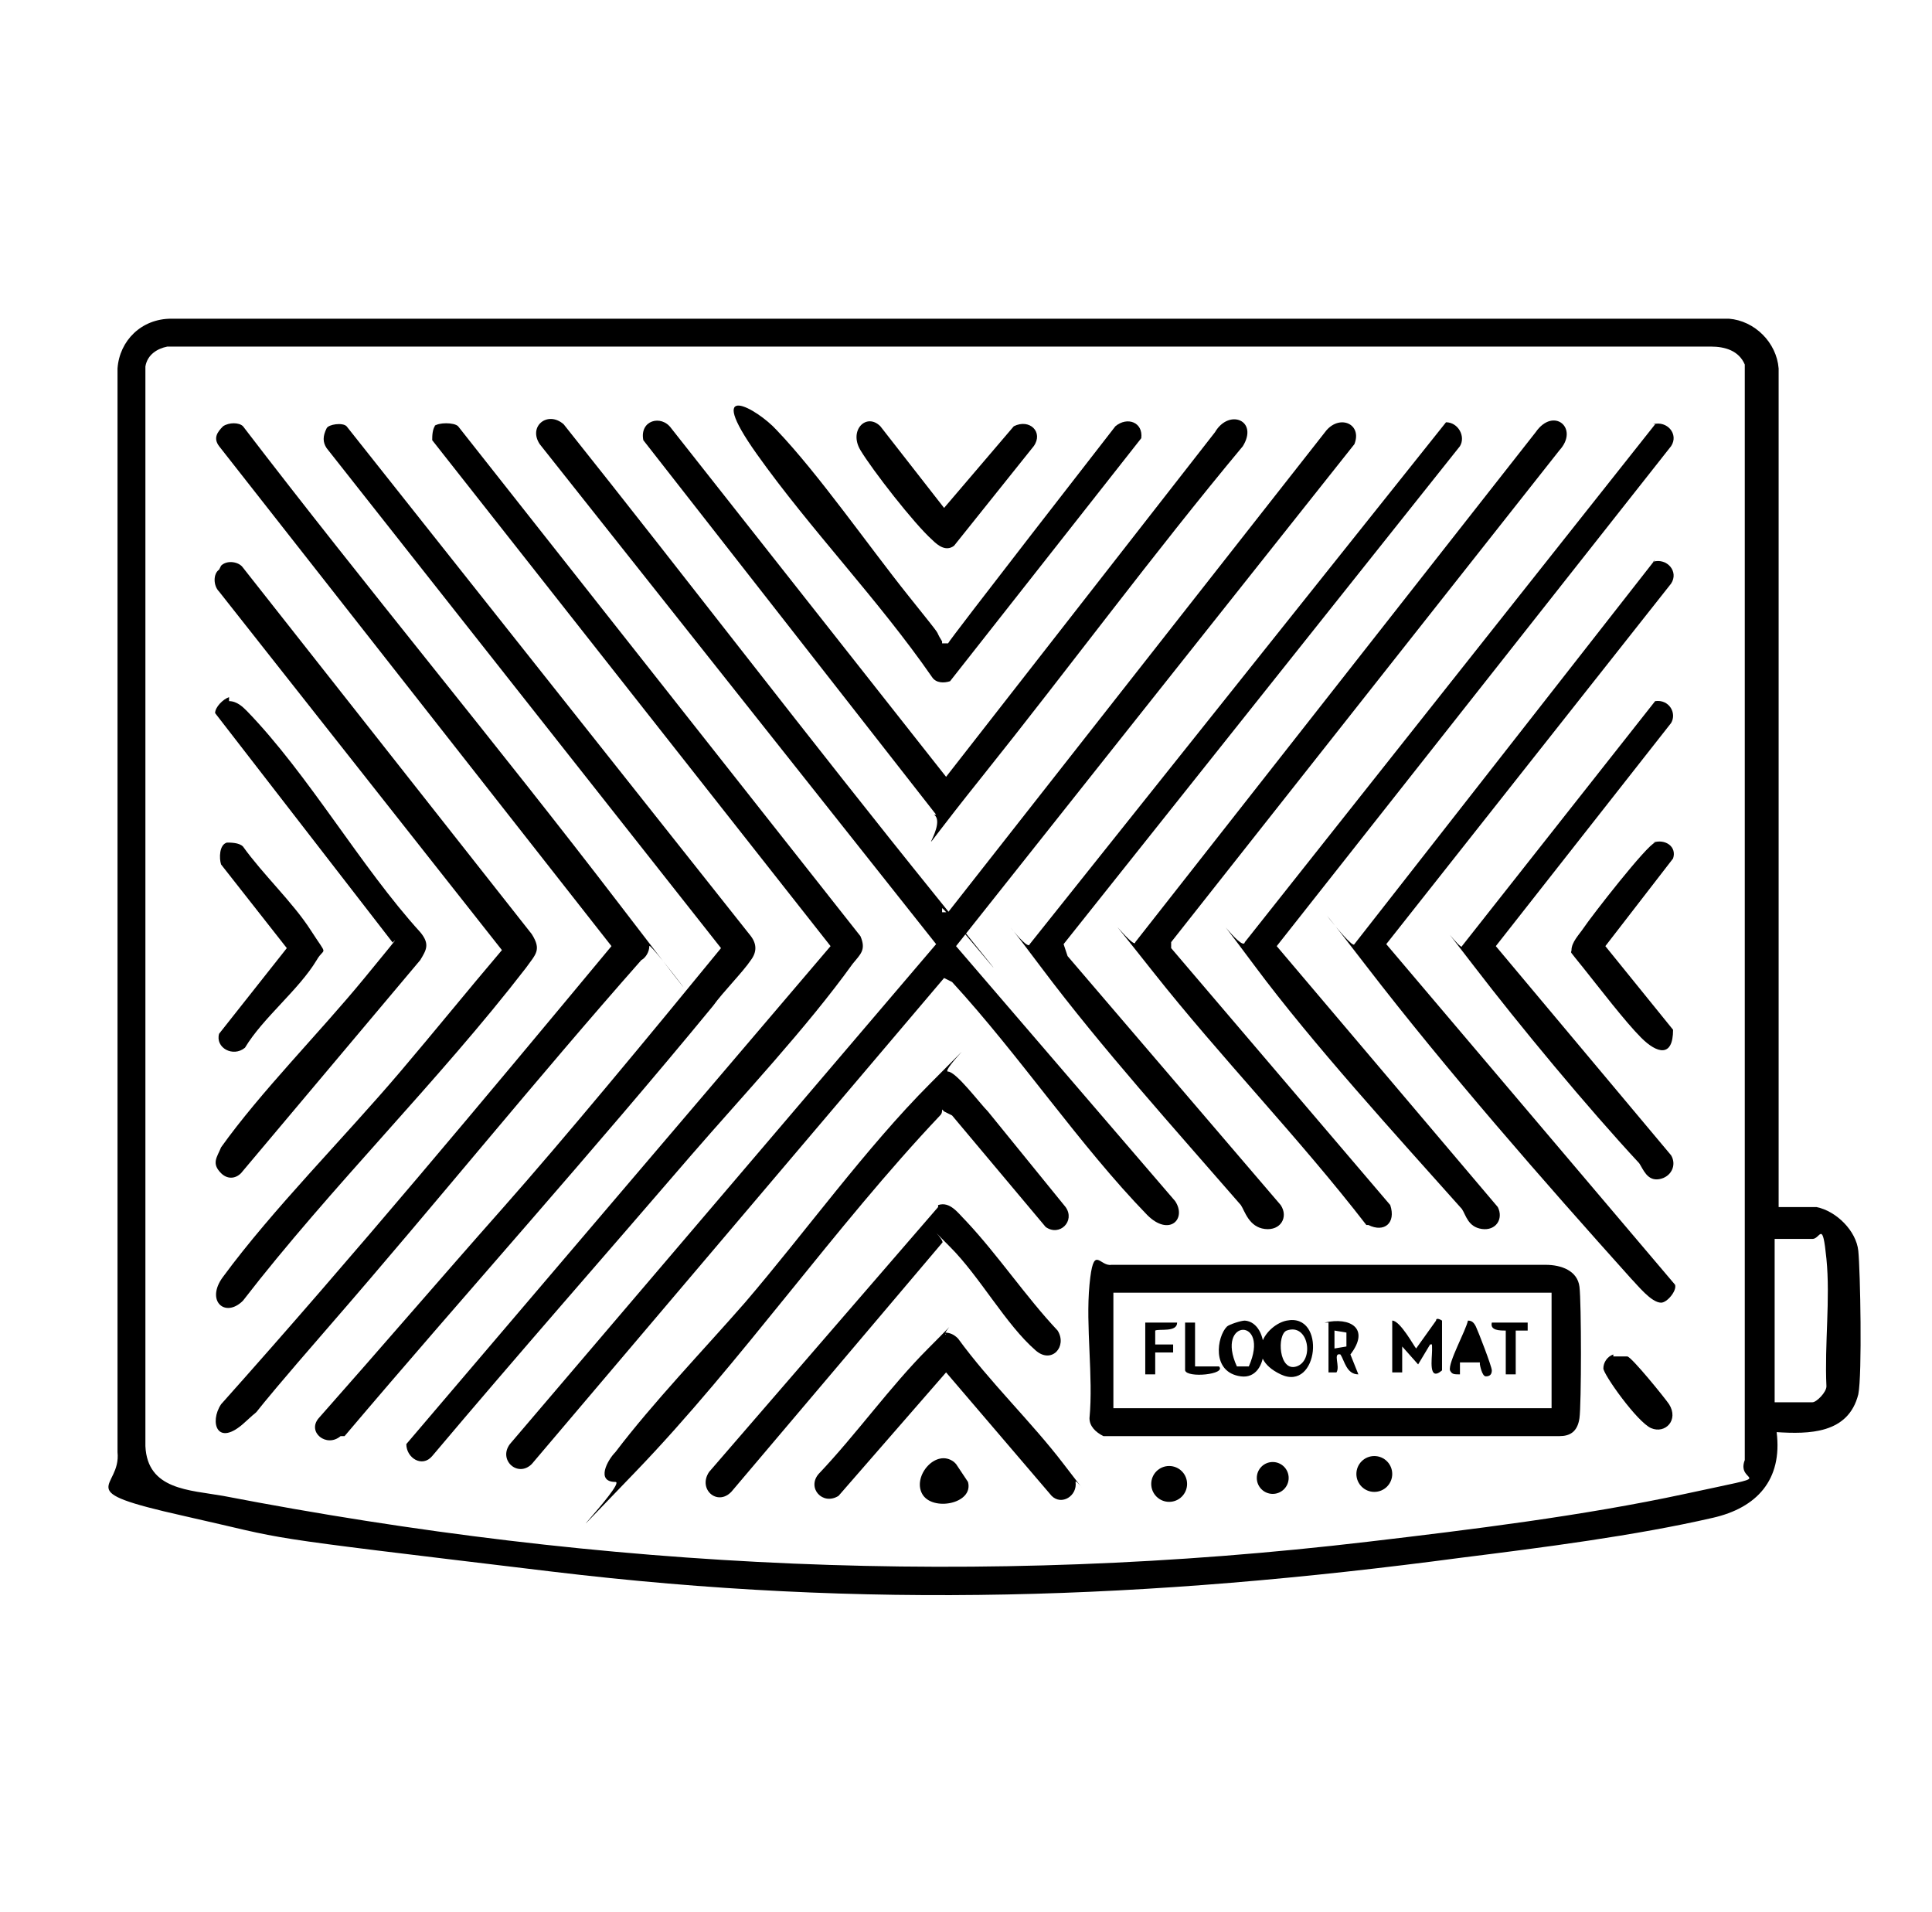 <svg viewBox="0 0 97 96" version="1.1" xmlns="http://www.w3.org/2000/svg" id="Layer_1">
  
  <path d="M91.2,60.6c1,.2,2,1.2,2.1,2.2s.2,6.2,0,7.2c-.5,2-2.5,2-4.1,1.9.3,2.4-1,3.8-3.2,4.3-3.9.9-8.6,1.5-12.6,2-15.8,2.1-29.9,2.6-45.7.7s-12.7-1.5-18.5-2.8-3.1-1.3-3.3-3.2V18.5c.1-1.4,1.2-2.5,2.7-2.5h78.2c1.3.1,2.4,1.2,2.5,2.5v42.1c.6,0,1.4,0,2,0ZM8.4,17.4c-.5.1-1,.4-1.1,1v54.2c.1,2.2,2.2,2.2,3.9,2.5,19.2,3.7,38,4.6,57.5,2.3,5.1-.6,10.8-1.3,15.9-2.4s2.5-.4,3-1.7V18.3c-.3-.7-1-.9-1.7-.9H8.4ZM89.1,70.4h1.9c.2,0,.7-.5.7-.8-.1-2.1.2-4.4,0-6.4s-.3-1-.7-1h-1.9v8.3Z"></path>
  <path d="M47.3,45.8h.3c0,0,19-24.2,19-24.2.7-.8,1.8-.3,1.4.7l-20,25.2,11,12.8c.6.9-.3,1.8-1.4.7-3.4-3.5-6.4-8-9.8-11.7l-.4-.2-20.7,24.4c-.7.7-1.7-.2-1.1-1l21.4-25.1-19.9-25.1c-.6-.9.4-1.7,1.2-1,6.3,7.9,12.4,15.9,18.7,23.7s.3.4.3.6Z"></path>
  <path d="M21.8,21.4c.2-.2,1-.2,1.2,0l20.2,25.6c.3.7,0,.9-.4,1.4-2.3,3.2-5.5,6.6-8.1,9.6-4.3,5-8.7,10-13,15.1-.5.6-1.3.1-1.3-.6l21.3-25-20-25.4c0-.2,0-.6.2-.8Z"></path>
  <path d="M17.1,72.1c-.7.6-1.7-.2-1.1-.9,3.1-3.5,6.1-7,9.2-10.5s7.4-8.7,11-13.1l-19.8-25.1c-.2-.3-.2-.6,0-1,.1-.2.8-.3,1-.1l20.3,25.6c.3.4.3.8,0,1.2-.4.6-1.4,1.6-1.9,2.3-6,7.3-12.4,14.4-18.5,21.6Z"></path>
  <path d="M12.2,21.4c6.2,8.1,12.7,15.9,18.9,24s1.5,1.8,1.5,2.1-.2.6-.4.7c-5.3,6-10.3,12.2-15.6,18.3s-2.9,3.6-4.3,4.9-1.8,0-1.2-.9c6.7-7.5,13.2-15.3,19.6-23L11,22.4c-.3-.4-.1-.7.2-1,.3-.2.8-.2,1,0Z"></path>
  <path d="M55.7,63.5h21.9c.8,0,1.6.3,1.7,1.1s.1,5.9,0,6.6-.5.9-1,.9h-22.9c-.4-.2-.7-.5-.7-.9.2-2.1-.2-4.6,0-6.7s.5-.9,1.1-1ZM77.9,64.9h-22v5.8h22v-5.8Z"></path>
  <path d="M83,21.3c.7-.2,1.3.5.9,1.1l-19.8,25.1,11.1,13.1c.3.6-.1,1.2-.8,1.1s-.8-.7-1-1c-3.3-3.7-7.5-8.3-10.4-12.2s-.6-.6-.5-1.2l20.6-26Z"></path>
  <path d="M72.6,21.2c.6,0,1,.7.7,1.2l-19.9,25,.2.6,10.7,12.5c.4.6,0,1.3-.8,1.2s-1-.9-1.2-1.2c-3.3-3.8-7-7.9-10-11.9s-.7-.7-.6-1.2l20.9-26.2Z"></path>
  <path d="M68.6,61.5c-3.4-4.4-7.3-8.4-10.7-12.7s-.9-1-.9-1.5l20.1-25.6c.9-1.3,2.2-.2,1.2.9l-19.5,24.7v.3s11,12.9,11,12.9c.3.9-.3,1.4-1.1,1Z"></path>
  <path d="M47,40.9l-14.7-18.8c-.2-1,.9-1.3,1.4-.6l13.8,17.5,13.5-17.3c.7-1.2,2.2-.6,1.4.7-4.5,5.4-8.7,11.1-13.1,16.6s-1.6,2.5-2.4,1.9Z"></path>
  <path d="M83,28.2c.7-.2,1.3.5.9,1.1l-14.3,18.1,14.5,17.1c.1.3-.4.9-.7.9-.5,0-1.2-.9-1.5-1.2-4.4-4.9-9.3-10.5-13.3-15.7s-.7-.7-.6-1.1l15.1-19.3Z"></path>
  <path d="M11.1,28.4c.3-.3.9-.2,1.1.1l14.5,18.4c.5.8.2,1-.3,1.7-4.4,5.7-9.8,11-14.2,16.7-.9.9-1.9,0-1-1.2,2.5-3.4,6.1-7,8.9-10.3,1.7-2,3.4-4.1,5.1-6.1l-14.2-18c-.3-.3-.3-.9,0-1.1Z"></path>
  <path d="M47.3,55.7c0,.1,0,.2-.1.3-5.3,5.6-10,12.4-15.3,17.9s-.4.5-1,.5c-1,0-.4-1.1,0-1.5,1.9-2.5,4.4-5.1,6.5-7.5,3-3.5,6.1-7.8,9.3-11s.5-.6.9-.6,1.6,1.6,2,2c1.3,1.6,2.6,3.2,3.9,4.8.5.7-.3,1.5-1,1l-4.7-5.6-.4-.2Z"></path>
  <path d="M47.3,32.3h.3c0-.1,8.4-10.9,8.4-10.9.6-.5,1.4-.2,1.3.6l-9.6,12.2c-.3.1-.7.1-.9-.2-2.7-3.9-6.1-7.4-8.8-11.2s0-2.3,1-1.2c2.1,2.2,4.6,5.8,6.6,8.3s1.2,1.5,1.7,2.3Z"></path>
  <path d="M11.5,35.2c.4,0,.7.3.9.5,3.1,3.2,5.7,7.8,8.7,11.1.5.6.3.9,0,1.4l-9,10.7c-.3.3-.7.3-1,0-.5-.5-.2-.8,0-1.3,2-2.8,4.9-5.7,7.2-8.5s1.3-1.6,1.4-1.8l-8.9-11.5c0-.3.4-.7.7-.8Z"></path>
  <path d="M83.1,35.2c.7-.1,1.1.6.8,1.1l-8.8,11.2,8.8,10.5c.3.5,0,1.1-.6,1.2s-.8-.5-1-.8c-2.6-2.8-6-6.9-8.3-9.9s-.6-.7-.6-1l9.7-12.3Z"></path>
  <path d="M47.1,60.5c.6-.2,1,.4,1.4.8,1.6,1.7,3,3.8,4.6,5.5.5.8-.3,1.7-1.1,1-1.5-1.3-2.8-3.7-4.3-5.2s-.2-.3-.4-.2l-10.5,12.4c-.7.9-1.8,0-1.2-.9l11.5-13.3Z"></path>
  <path d="M47.4,66.9c.3,0,.5.1.7.3,1.6,2.2,3.7,4.2,5.3,6.3s.6.7.6.9c.1.7-.7,1.2-1.2.7l-5.3-6.2-5.4,6.2c-.8.5-1.6-.4-1-1.1,1.9-2,3.6-4.4,5.5-6.3s.6-.7.9-.7Z"></path>
  <path d="M47.9,27.4c-.4.3-.8,0-1.1-.3-.9-.8-3-3.5-3.6-4.5s.3-1.9,1-1.2l3.2,4.1,3.5-4.1c.8-.4,1.5.3,1,1l-4,5Z"></path>
  <path d="M11.3,42.3c.3,0,.7,0,.9.2,1,1.4,2.5,2.8,3.4,4.2s.7.8.3,1.5c-.9,1.5-2.7,2.9-3.6,4.4-.6.5-1.5,0-1.3-.7l3.4-4.3-3.3-4.2c-.1-.3-.1-1,.3-1.1Z"></path>
  <path d="M83,42.3c.6-.2,1.2.2,1,.8l-3.4,4.4,3.4,4.2c0,1.4-.8,1.2-1.6.4s-2.1-2.5-2.9-3.5-.6-.7-.6-.9c0-.4.4-.8.6-1.1.4-.6,3.2-4.2,3.6-4.3Z"></path>
  <path d="M81,68.1c.3,0,.5,0,.7,0s1.9,2.1,2.1,2.4c.5.8-.2,1.5-.9,1.2s-2.4-2.7-2.4-3,.2-.6.5-.7Z"></path>
  <path d="M48,73.5c0,0,.6.9.6.9.3,1.1-1.8,1.5-2.3.6s.7-2.3,1.6-1.6Z"></path>
  <circle r=".9" cy="74.5" cx="58.7"></circle>
  <circle r=".9" cy="74" cx="69"></circle>
  <circle r=".8" cy="74.2" cx="63.9"></circle>
  <path d="M72.4,68.8c-.7.6-.5-.6-.5-1s0-.3-.1-.3l-.6,1-.8-.9v1.3c-.1,0-.5,0-.5,0v-2.6c.4,0,1.1,1.3,1.2,1.4l1-1.4c0-.2.3,0,.3,0v2.4Z"></path>
  <path d="M61.6,66.6c.1-.1.7-.3.9-.3,1.3.1,1.3,3-.2,2.8s-1.2-2-.7-2.5ZM62.1,68.6h.6c1.1-2.5-1.7-2.4-.6,0Z"></path>
  <path d="M64.6,66.3c2-.4,1.6,3.6-.3,2.7s-.7-2.5.3-2.7ZM64.6,66.8c-.5.2-.4,2.1.5,1.8s.6-2.2-.5-1.8Z"></path>
  <path d="M66.5,66.4c1.3-.3,2.3.3,1.3,1.6l.4,1c-.6,0-.7-.7-.9-1-.4-.1,0,.6-.2.9h-.4c0,.1,0-2.5,0-2.5ZM67.6,67.5v-.6s-.6-.1-.6-.1v.9s.6-.1.6-.1Z"></path>
  <path d="M74.3,68.4c0,0-.9,0-1,0v.6c-.3,0-.4,0-.5-.2-.1-.4.8-2,.9-2.5.2,0,.3.1.4.3s.8,2,.8,2.2c0,.2-.1.3-.3.3-.2,0-.3-.6-.3-.6Z"></path>
  <path d="M57.5,66.4h1.6c0,.5-.9.3-1.1.4v.7s.9,0,.9,0v.4s-.9,0-.9,0v1.1c-.1,0-.5,0-.5,0v-2.6Z"></path>
  <path d="M76.7,66.4v.4s-.6,0-.6,0v2.2c-.1,0-.5,0-.5,0v-2.2c-.3,0-.8,0-.7-.4h1.9Z"></path>
  <path d="M60,66.4v2.2h1.2c.4.4-1.6.6-1.7.2v-2.4h.5Z"></path>
</svg>